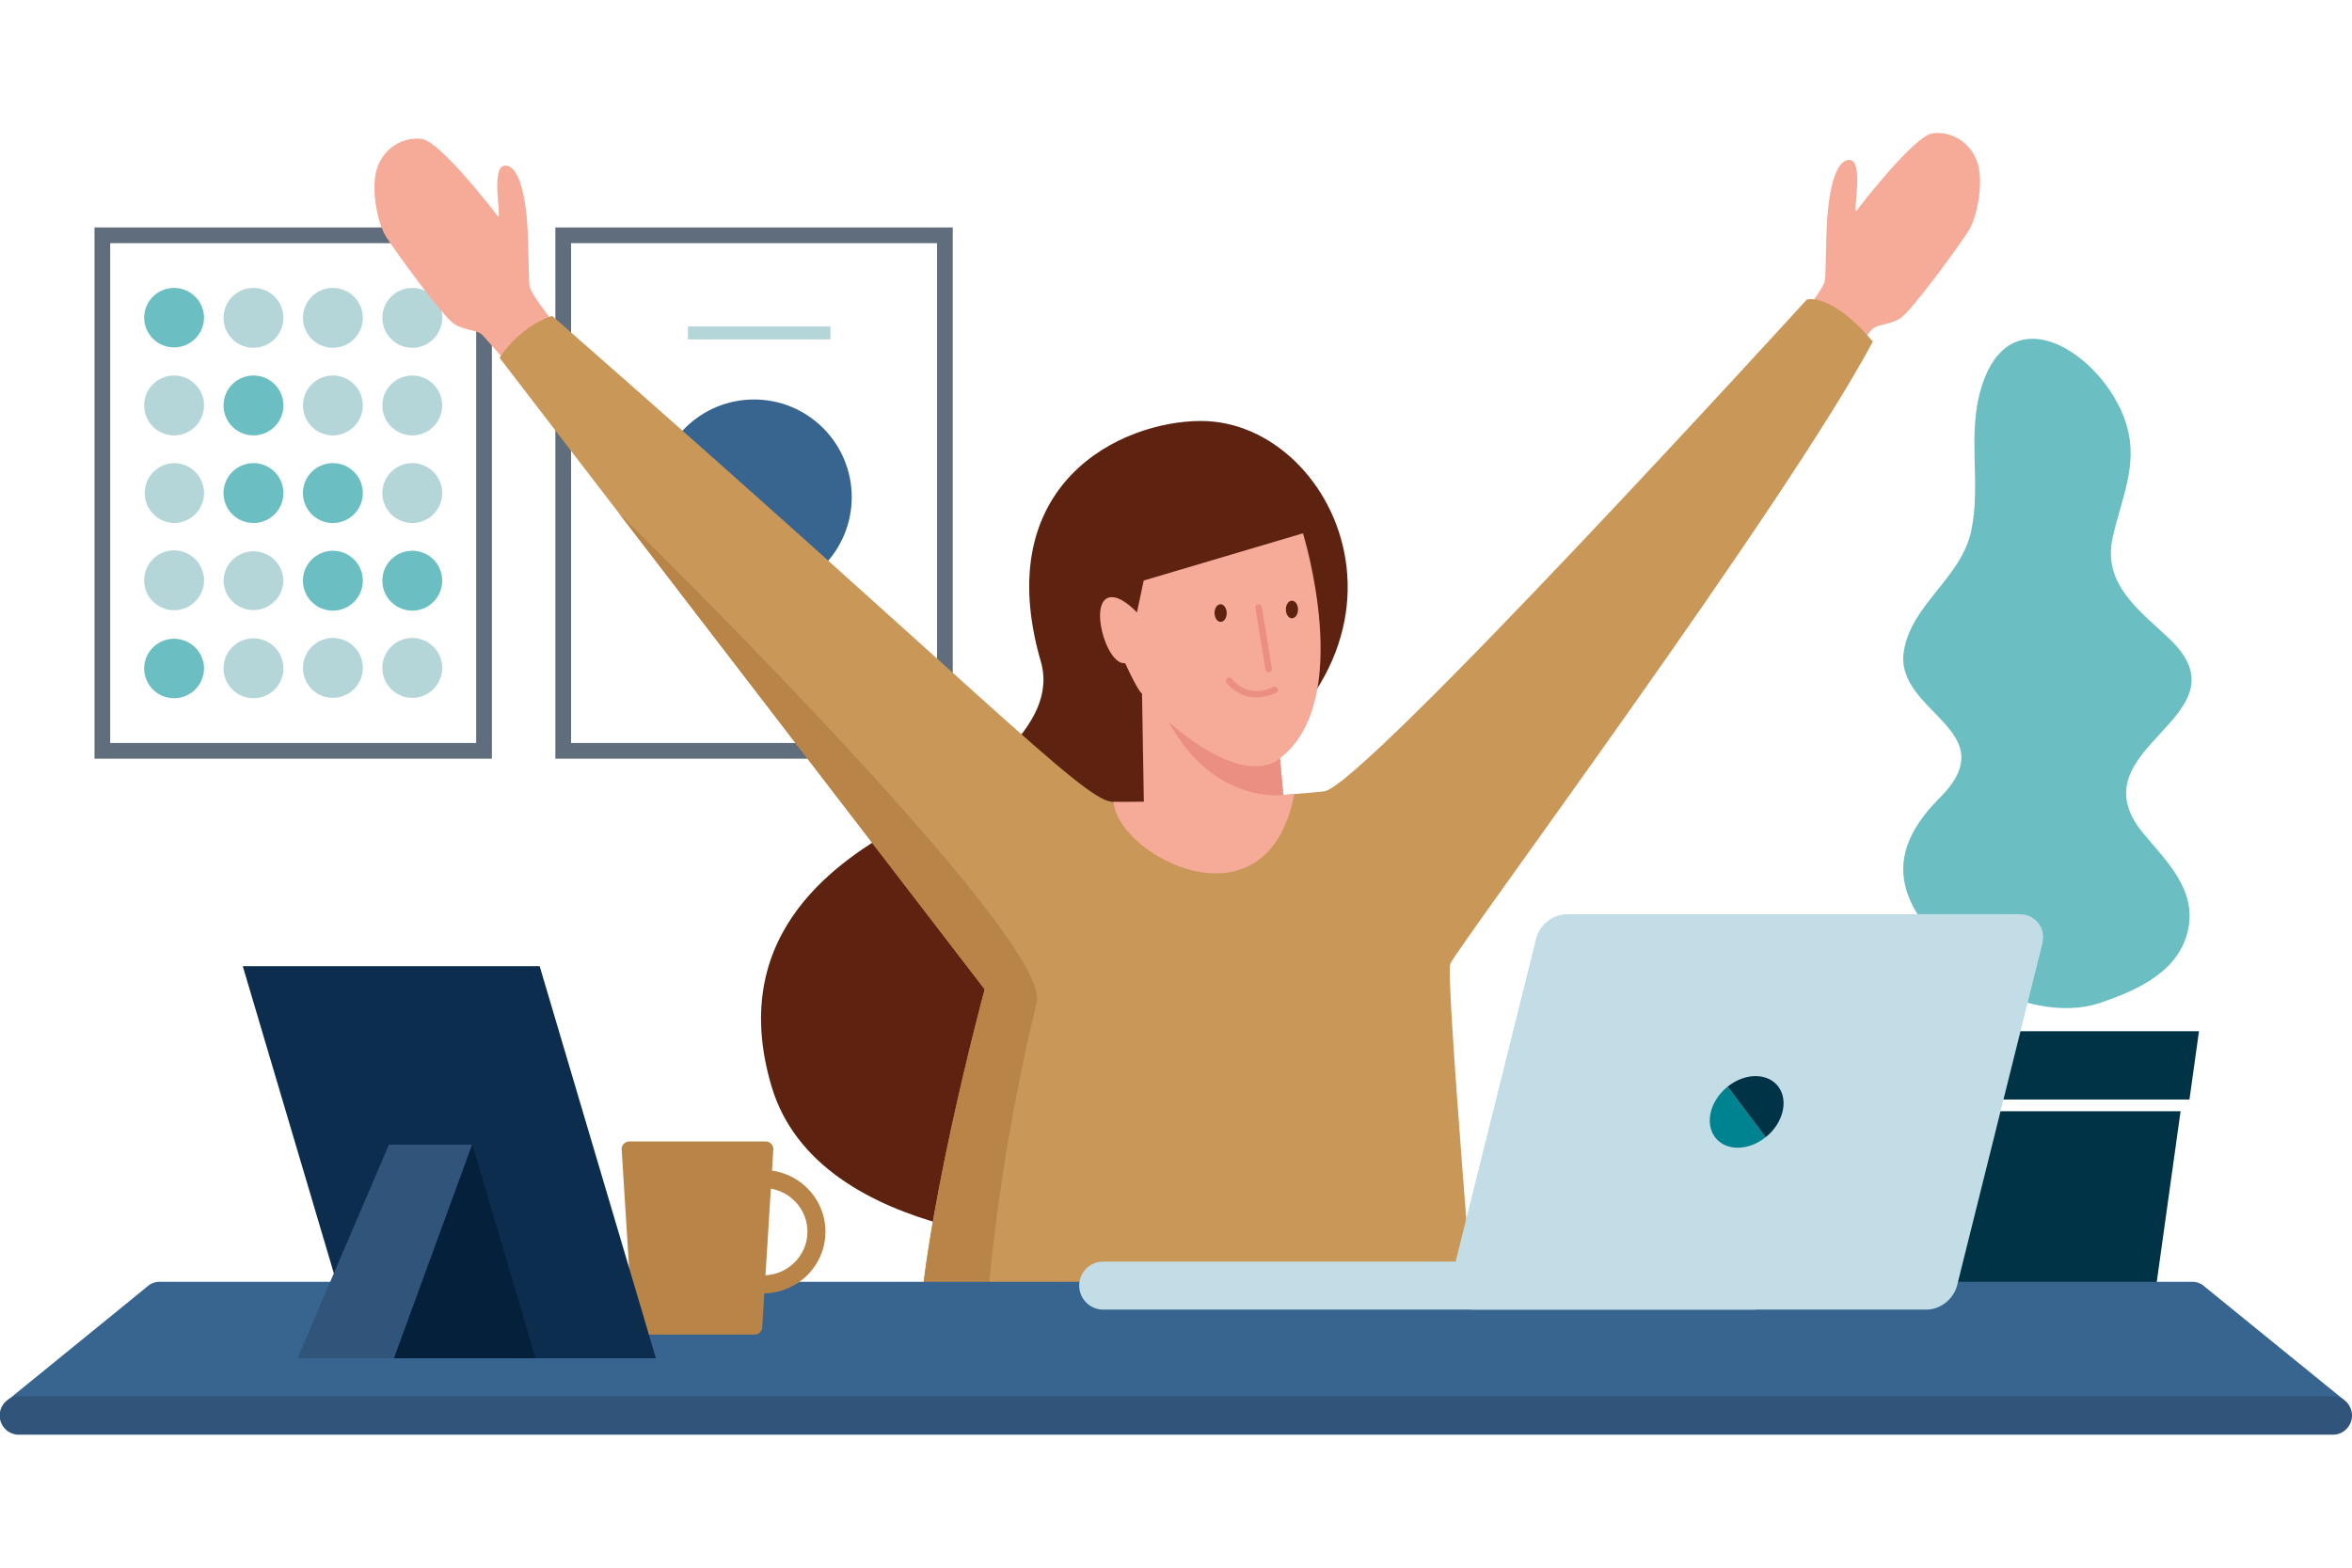 <svg xmlns="http://www.w3.org/2000/svg" width="300" height="200" viewBox="0 0 448 248"><path fill="#6BBFC3" d="M413.145 96.284c-5.59-5.29-12.678-10.268-10.742-19.133 1.771-8.112 5.388-14.647 2.11-23.12-2.734-7.078-9.6-13.807-15.944-14.719-4.71-.683-9.131 1.842-11.355 9.815-2.445 8.783.097 17.679-1.706 26.513-1.868 9.157-11.424 14.066-12.871 23.078-1.878 11.677 19.69 15.08 6.872 27.901-12.912 12.908-6.072 22.668 5.456 33.034 3.712 3.341 8.569 5.615 13.457 6.57 4.057.793 8.128.678 11.587-.489 7.63-2.577 15.179-6.193 16.793-14.054 1.561-7.628-4.166-12.956-8.532-18.222-13.706-16.515 20.825-22.08 4.875-37.174"/><path fill="#003346" d="M381.894 171.124h36.962l-1.817 13.018H364.76l-1.818-13.018zm33.455 15.244h-48.901l5.134 36.852.02.016a3.345 3.345 0 0 0 3.27 2.65c.013 0 .023-.003.033-.003l.006.003h31.971l.002-.003c.014 0 .021.003.035.003 1.685 0 3.065-1.257 3.298-2.874l.021-.024z"/><path fill="#5F6D7C" d="M20.991 116.218V20.991h69.711v95.226H20.991M93.693 18H18v101.209h75.693zm87.784 101.209h-75.693V18h75.693zm-72.702-2.991h69.711V20.991h-69.711z"/><path fill="#37658F" d="M162.237 69.381c0-10.27-8.33-18.608-18.605-18.608-10.274 0-18.608 8.338-18.608 18.608 0 10.274 8.335 18.608 18.608 18.608 10.275 0 18.605-8.334 18.605-18.608"/><path fill="#6BBFC3" d="M38.861 35.222a5.705 5.705 0 0 0-5.702-5.702 5.703 5.703 0 0 0-5.701 5.702 5.702 5.702 0 0 0 11.403 0"/><path fill="#B5D6D8" d="M53.986 35.222a5.705 5.705 0 0 0-5.702-5.702 5.7 5.7 0 1 0 0 11.402 5.702 5.702 0 0 0 5.702-5.7m15.124 0a5.704 5.704 0 0 0-5.702-5.702 5.7 5.7 0 1 0 0 11.402 5.701 5.701 0 0 0 5.702-5.7m15.124 0a5.704 5.704 0 0 0-5.701-5.702 5.703 5.703 0 0 0-5.702 5.702 5.7 5.7 0 0 0 5.702 5.7 5.7 5.7 0 0 0 5.701-5.7M38.861 51.913a5.705 5.705 0 0 0-5.702-5.702 5.7 5.7 0 1 0 0 11.402 5.701 5.701 0 0 0 5.702-5.7"/><path fill="#6BBFC3" d="M53.986 51.913a5.705 5.705 0 0 0-5.702-5.702 5.701 5.701 0 0 0 0 11.402 5.701 5.701 0 0 0 5.702-5.7"/><path fill="#B5D6D8" d="M69.11 51.913a5.704 5.704 0 0 0-5.702-5.702 5.701 5.701 0 0 0 0 11.402 5.7 5.7 0 0 0 5.702-5.7m15.124 0a5.704 5.704 0 0 0-5.701-5.702 5.7 5.7 0 1 0 0 11.402 5.7 5.7 0 0 0 5.701-5.7M38.861 68.604a5.705 5.705 0 0 0-5.702-5.702 5.703 5.703 0 0 0 0 11.404 5.702 5.702 0 0 0 5.702-5.702"/><path fill="#6BBFC3" d="M53.986 68.604a5.705 5.705 0 0 0-5.702-5.702 5.703 5.703 0 1 0 5.702 5.702m15.124 0a5.704 5.704 0 0 0-5.702-5.702 5.703 5.703 0 1 0 5.702 5.702"/><path fill="#B5D6D8" d="M84.234 68.604a5.704 5.704 0 0 0-5.701-5.702 5.702 5.702 0 1 0 5.701 5.702M38.861 85.295a5.702 5.702 0 1 0-11.403.003 5.702 5.702 0 0 0 11.403-.003m15.125 0a5.703 5.703 0 0 0-11.404 0 5.703 5.703 0 0 0 11.404 0"/><path fill="#6BBFC3" d="M69.11 85.295a5.702 5.702 0 1 0-11.405.005 5.702 5.702 0 0 0 11.405-.005m15.124 0a5.702 5.702 0 1 0-11.404.004 5.702 5.702 0 0 0 11.404-.004m-45.373 16.692a5.702 5.702 0 0 0-11.403 0 5.701 5.701 0 1 0 11.403 0"/><path fill="#B5D6D8" d="M53.986 101.987a5.702 5.702 0 0 0-11.404 0 5.702 5.702 0 0 0 11.404 0m15.124 0a5.702 5.702 0 1 0-11.403.003 5.702 5.702 0 0 0 11.403-.003m15.124 0a5.702 5.702 0 1 0-11.403.003 5.702 5.702 0 0 0 11.403-.003m46.799-65.13h27.152v2.466h-27.152z"/><path fill="#F6AA98" d="M96.716 43.923s-3.729-4.167-4.724-5.326c-.995-1.162-3.254-.845-5.452-2.2-2.196-1.355-11.357-14.05-13-16.622-1.641-2.569-3.045-9.441-1.629-13.313 1.417-3.871 5.142-5.791 8.503-5.313 3.36.479 13.359 13.271 14.365 14.667 1.005 1.395-1.531-9.622 1.456-9.607 2.987.017 3.958 7.335 4.22 11.413.261 4.077.227 9.932.4 11.477.173 1.546 4.467 6.8 4.467 6.8zm255.046-1.076s3.728-4.166 4.725-5.325c.994-1.162 3.254-.845 5.451-2.201 2.196-1.355 11.358-14.05 13.001-16.623 1.641-2.569 3.044-9.439 1.626-13.312-1.417-3.87-5.141-5.79-8.501-5.312-3.361.479-13.36 13.271-14.365 14.666-1.004 1.396 1.531-9.624-1.456-9.606-2.986.017-3.958 7.334-4.219 11.413-.262 4.076-.228 9.931-.4 11.476-.174 1.547-4.468 6.8-4.468 6.8z"/><path fill="#5D2310" d="M206.199 211.657s-50.185.373-59.225-29.976 14.738-43.749 23.412-49.136c5.328-3.309 32.304-16.522 27.874-31.803-9.827-33.9 15.212-45.873 30.51-45.873 26.762 0 47.597 46.866-2.713 71.766-42.339 20.956-19.858 85.022-19.858 85.022"/><path fill="#C99859" d="M174.845 233.437c0-23.362 12.718-70.287 12.718-70.287L95.157 42.835s3.43-5.717 10.002-8.002c80.869 70.867 100.876 92.018 106.59 92.587 5.713.569 33.091-1.148 40.461-1.986 7.344-.835 91.948-93.702 91.948-93.702s4.572-1.429 12.573 8.002c-16.231 30.669-79.65 116.034-80.508 118.605-.857 2.572 5.226 75.098 5.226 75.098z"/><path fill="#F6AA98" d="m243.803 119.117.641 6.996 2.091-.161c-5.156 26.797-33.632 11.83-34.428 1.494l5.769-.045-.347-20.603s-.549-.013-3.208-5.779c-3.729.443-7.243-12.677-2.486-12.585 2.128.041 4.729 2.914 4.729 2.914l1.283-6.081 30.337-8.998c0 .001 9.942 31.958-4.381 42.848"/><path fill="#EA8F81" d="m243.803 119.117.641 6.996s-13.079 1.966-21.847-13.887c15.403 13.269 21.206 6.891 21.206 6.891"/><path fill="#5D2310" d="M244.925 90.783c-.007-.926.511-1.676 1.151-1.674.642-.013 1.162.739 1.169 1.671-.001.925-.518 1.681-1.158 1.681-.642-.002-1.162-.748-1.162-1.678m-13.587.691c-.008-.924.499-1.683 1.136-1.691.642-.008 1.168.736 1.188 1.664.013.922-.497 1.68-1.137 1.693-.64.011-1.165-.733-1.187-1.666"/><path fill="#EA8F81" d="M241.754 102.725h-.007a.614.614 0 0 1-.71-.508l-1.907-11.719c-.052-.334.113-.677.511-.707a.617.617 0 0 1 .713.51l1.903 11.715a.619.619 0 0 1-.503.709m-3.143 4.763c-1.607-.144-3.408-.839-4.952-2.745a.616.616 0 0 1 .091-.869.618.618 0 0 1 .871.089c3.253 4.014 7.697 1.693 7.884 1.587a.624.624 0 0 1 .839.257.619.619 0 0 1-.253.839c-.03.016-2.038 1.065-4.48.842"/><path fill="#B98447" d="m117.935 72.493 69.627 90.656s-12.718 46.925-12.718 70.287h12.601s.693-29.634 10.041-67.802c3.023-12.342-79.551-93.141-79.551-93.141"/><path fill="#37658F" d="M446.547 241.425s-26.483-21.52-26.634-21.655a3.418 3.418 0 0 0-2.318-.898H30.372c-.892 0-1.706.339-2.318.898-.148.136-26.607 21.655-26.607 21.655z"/><path fill="#31547A" d="M444.341 240.679H3.662a3.661 3.661 0 1 0 0 7.321h440.68a3.66 3.66 0 0 0 3.658-3.659 3.659 3.659 0 0 0-3.659-3.662"/><path fill="#C2DDE5" d="M334.406 224.165h-124.15v-.006c-.02 0-.034.006-.045.006a4.575 4.575 0 1 1 0-9.149c.011 0 .025.007.045.007v-.007h124.149"/><path fill="#C2DDE5" d="m276.384 218.542 16.228-65.102c.648-2.58 3.192-4.597 5.799-4.597h86.295c1.432 0 2.722.606 3.541 1.659.847 1.081 1.122 2.52.765 3.967l-16.232 65.095c-.643 2.581-3.19 4.601-5.797 4.601H280.68c-1.423 0-2.714-.608-3.538-1.656-.842-1.083-1.113-2.527-.758-3.967"/><path fill="#008390" d="M336.32 191.323c-3.331 2.661-7.646 2.67-9.645 0-1.999-2.662-.926-6.978 2.406-9.648"/><path fill="#003346" d="M329.08 181.676c3.326-2.66 7.641-2.66 9.642 0 2.004 2.67.924 6.985-2.402 9.648"/><path fill="#B98447" d="M157.228 209.317c0-5.914-4.431-10.812-10.177-11.634l.253-4.086a1.46 1.46 0 0 0-1.464-1.464h-25.96a1.47 1.47 0 0 0-1.472 1.464l2.125 33.873c0 .795.629 1.438 1.417 1.463h21.813a1.468 1.468 0 0 0 1.423-1.463l.399-6.398c6.444-.124 11.643-5.344 11.643-11.755m-3.434 0c0 4.444-3.548 8.078-7.992 8.309l1.031-16.5c3.952.694 6.961 4.097 6.961 8.191"/><path fill="#0D2D4E" d="M124.939 233.437h-56.55l-22.147-74.7h56.552z"/><path fill="#05203A" d="M74.145 233.437h27.89l-12.067-40.702H74.937z"/><path fill="#31547A" d="M56.662 233.437h18.377l14.879-40.702H74.082z"/></svg>
